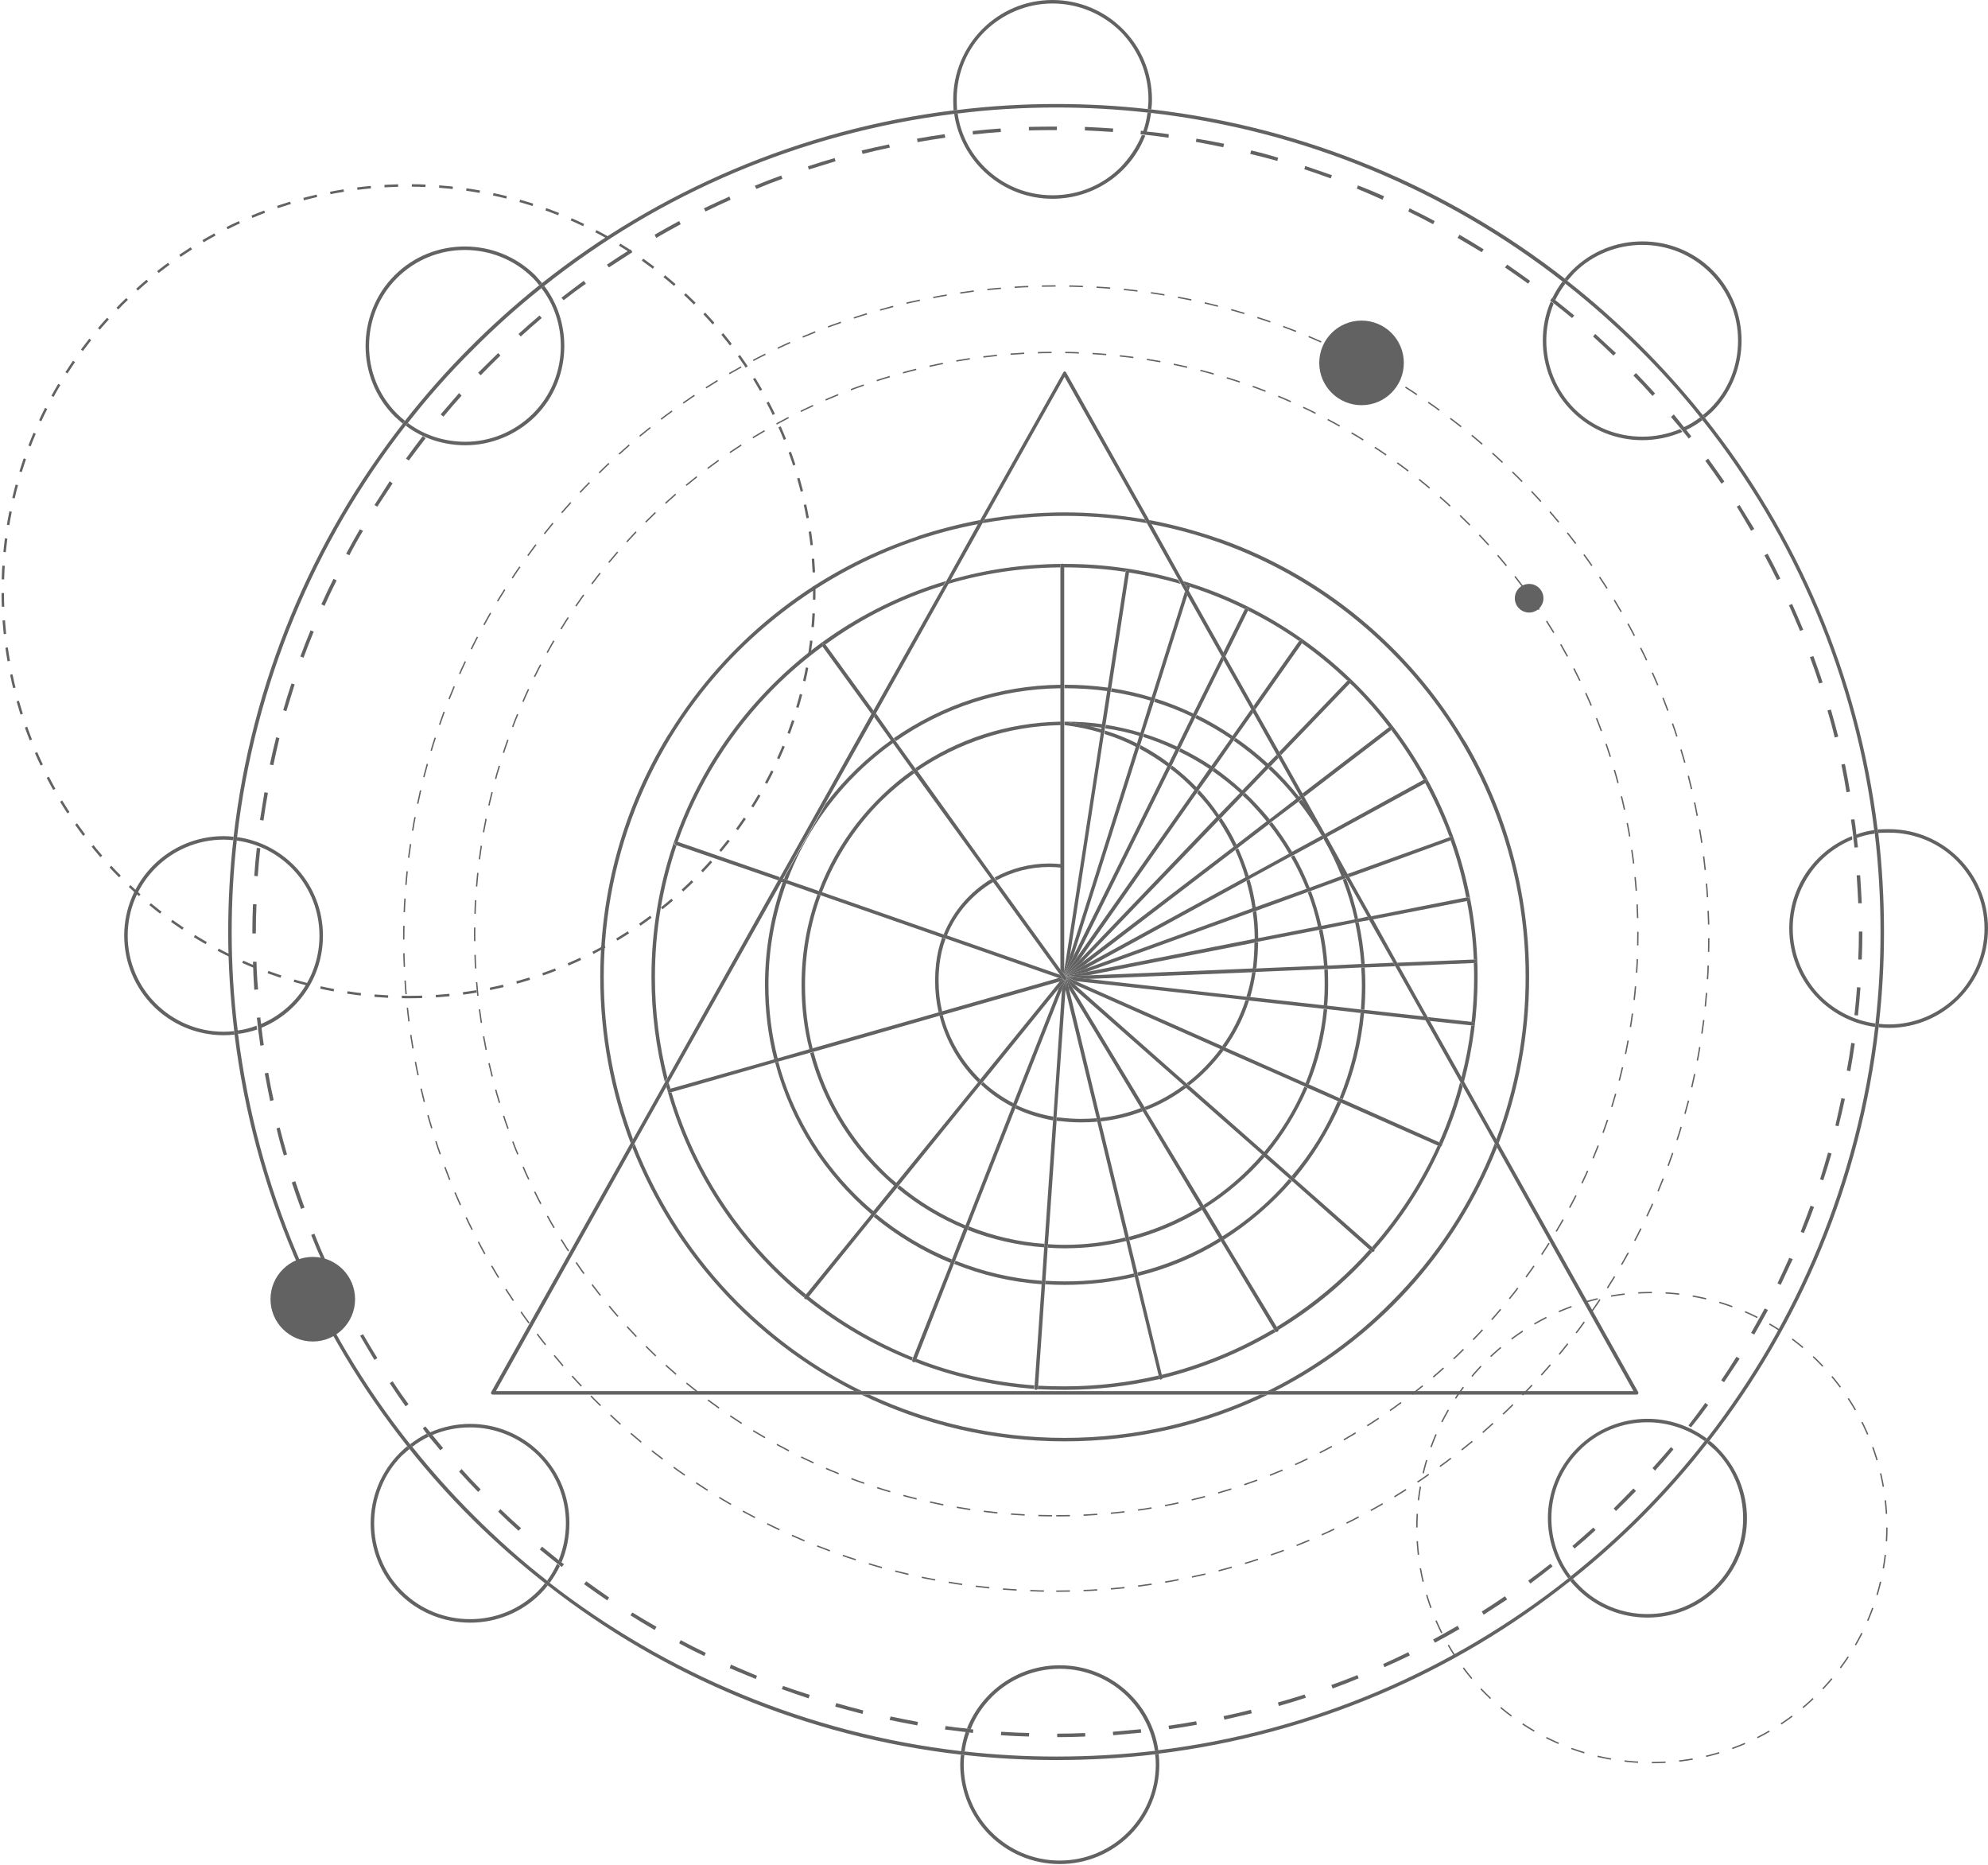 <svg width="727" height="682" viewBox="0 0 727 682" fill="none" xmlns="http://www.w3.org/2000/svg">
<path d="M149.387 364.571C231.338 364.571 297.773 298.136 297.773 216.184C297.773 134.232 231.338 67.797 149.387 67.797C67.435 67.797 1 134.232 1 216.184C1 298.136 67.435 364.571 149.387 364.571Z" stroke="#626262" stroke-width="0.9" stroke-dasharray="5 5"/>
<path d="M604.083 644.482C651.546 644.482 690.022 606.006 690.022 558.543C690.022 511.081 651.546 472.604 604.083 472.604C556.621 472.604 518.145 511.081 518.145 558.543C518.145 606.006 556.621 644.482 604.083 644.482Z" stroke="#626262" stroke-width="0.5" stroke-dasharray="5 5"/>
<path d="M386.27 581.802C518.06 581.802 624.898 474.964 624.898 343.174C624.898 211.383 518.06 104.545 386.27 104.545C254.479 104.545 147.642 211.383 147.642 343.174C147.642 474.964 254.479 581.802 386.27 581.802Z" stroke="#626262" stroke-width="0.5" stroke-dasharray="5 5"/>
<path d="M386.271 554.241C503.739 554.241 598.966 459.014 598.966 341.545C598.966 224.077 503.739 128.85 386.271 128.85C268.802 128.85 173.575 224.077 173.575 341.545C173.575 459.014 268.802 554.241 386.271 554.241Z" stroke="#626262" stroke-width="0.5" stroke-dasharray="5 5"/>
<path fill-rule="evenodd" clip-rule="evenodd" d="M389.293 527.029C362.662 527.029 337.427 520.865 314.983 509.934H317.891C339.637 520.051 363.825 525.75 389.293 525.75C414.877 525.75 439.065 520.051 460.812 509.934H463.719C441.275 520.865 416.04 527.029 389.293 527.029ZM547.448 419.576C532.098 458.185 503.141 489.932 466.277 508.655H463.486C480.232 500.398 495.466 489.467 508.491 476.326C525.004 459.929 538.029 440.16 546.634 418.065L547.448 419.576ZM270.095 476.442C283.236 489.467 298.47 500.515 315.216 508.655H312.425C275.561 489.932 246.604 458.301 231.254 419.576L232.068 418.181C240.674 440.16 253.698 460.046 270.095 476.442V476.442ZM231.487 416.553L230.673 418.065C223.463 399.109 219.509 378.642 219.509 357.245C219.509 324.916 228.463 294.68 244.162 268.98C244.395 268.67 244.628 268.321 244.86 267.934C265.444 234.674 297.075 209.091 334.753 196.415C335.14 196.26 335.528 196.105 335.916 195.95C343.281 193.546 350.801 191.608 358.476 190.135L357.662 191.647C323.821 198.043 293.586 214.673 270.095 238.047C239.627 268.515 220.788 310.728 220.788 357.245C220.788 378.177 224.626 398.063 231.487 416.553ZM445.112 196.764C445.5 196.919 445.888 197.035 446.275 197.113C483.837 210.486 515.352 236.768 535.47 270.608C535.703 270.996 535.935 271.345 536.168 271.655C550.82 296.774 559.193 326.079 559.193 357.245C559.193 378.642 555.24 399.109 548.03 418.065L547.215 416.553C554.077 398.063 557.914 378.177 557.914 357.245C557.914 310.728 539.075 268.515 508.491 238.047C485.116 214.673 454.881 198.043 421.04 191.647L420.226 190.135C428.754 191.763 437.05 193.973 445.112 196.764V196.764ZM418.598 189.903L419.412 191.298C409.644 189.554 399.643 188.623 389.293 188.623C379.059 188.623 369.058 189.554 359.29 191.298L360.104 189.903C369.64 188.275 379.408 187.344 389.293 187.344C399.294 187.344 409.062 188.275 418.598 189.903Z" fill="#626262"/>
<path fill-rule="evenodd" clip-rule="evenodd" d="M423.831 503.887C423.909 504.042 423.986 504.158 424.064 504.236C412.9 506.794 401.271 508.19 389.293 508.19C386.037 508.19 382.742 508.112 379.408 507.957C379.486 507.802 379.524 507.686 379.524 507.608L379.641 506.678C382.819 506.833 386.037 506.91 389.293 506.91C401.154 506.91 412.667 505.515 423.715 502.956L423.831 503.887ZM378.245 506.562L378.129 507.492C378.129 507.647 378.129 507.763 378.129 507.841C362.895 506.678 348.242 503.305 334.52 497.956C334.598 497.878 334.675 497.801 334.753 497.723L335.101 496.793C348.591 502.142 363.127 505.399 378.245 506.562ZM466.161 486.676C466.238 486.831 466.355 486.947 466.51 487.025C453.718 494.584 439.763 500.398 424.994 504.003C425.072 503.848 425.072 503.732 424.994 503.654L424.761 502.724C439.414 499.119 453.136 493.421 465.696 485.978L466.161 486.676ZM333.822 496.328L333.473 497.142C333.473 497.297 333.473 497.413 333.473 497.491C319.402 491.909 306.378 484.234 294.749 474.931C294.904 474.931 295.02 474.853 295.098 474.698L295.679 474C307.075 483.187 319.984 490.746 333.822 496.328ZM501.513 457.487C501.591 457.564 501.707 457.603 501.862 457.603C501.94 457.603 501.978 457.603 501.978 457.603C491.977 468.883 480.348 478.536 467.44 486.327C467.44 486.249 467.401 486.133 467.324 485.978L466.859 485.164C477.092 478.884 486.628 471.442 495.117 462.953C497.055 461.014 498.955 458.999 500.815 456.905L501.513 457.487ZM526.399 419.111C526.477 419.111 526.554 419.111 526.632 419.111C526.865 419.111 527.02 419.034 527.097 418.878C520.934 432.833 512.561 445.625 502.676 456.905C502.599 456.75 502.521 456.634 502.444 456.557L501.746 455.975C511.514 444.928 519.654 432.368 525.818 418.762L526.399 419.111ZM534.889 397.365C532.912 404.691 530.353 411.785 527.33 418.646C527.33 418.297 527.213 418.064 526.865 417.948L526.283 417.716C529.423 410.622 531.981 403.296 533.958 395.737L534.889 397.365ZM245.209 398.062L244.627 398.295C244.279 398.411 244.046 398.76 244.162 399.109C244.279 399.342 244.511 399.574 244.744 399.574C244.821 399.574 244.899 399.574 244.976 399.574L245.558 399.342C252.651 423.763 265.909 445.625 283.352 463.069C286.996 466.713 290.795 470.124 294.749 473.302L294.167 474C294.012 474.155 293.935 474.272 293.935 474.349C269.979 454.812 252.07 428.065 243.697 397.365L244.511 395.853C244.744 396.628 244.976 397.365 245.209 398.062V398.062ZM244.046 393.992L243.116 395.62C239.976 383.41 238.231 370.502 238.231 357.244H239.511C239.511 369.92 241.139 382.247 244.046 393.992ZM540.354 357.244C540.354 370.502 538.61 383.41 535.354 395.62L534.423 393.992C536.051 387.79 537.253 381.433 538.028 374.921L538.61 375.037C538.959 375.037 539.191 374.804 539.308 374.455C539.308 374.107 539.075 373.758 538.726 373.758L538.145 373.641C538.765 368.215 539.075 362.749 539.075 357.244C539.075 355.539 539.036 353.833 538.959 352.128H539.424C539.773 352.011 540.122 351.779 540.122 351.43C540.005 351.081 539.773 350.849 539.424 350.849H538.959C538.649 343.483 537.796 336.312 536.4 329.335L536.865 329.218C537.214 329.218 537.447 328.87 537.331 328.521C537.331 328.172 536.982 327.939 536.749 327.939C536.672 327.939 536.633 327.978 536.633 328.056H536.168C534.772 320.923 532.873 313.984 530.47 307.24L530.818 307.123C531.167 307.007 531.284 306.658 531.167 306.309C531.051 306.077 530.818 305.844 530.586 305.844C530.508 305.844 530.431 305.883 530.353 305.96L530.121 306.077C527.562 299.177 524.577 292.587 521.166 286.307L521.399 286.191C521.748 285.958 521.864 285.61 521.748 285.261C521.631 285.028 521.399 284.912 521.166 284.912C521.011 284.912 520.895 284.951 520.817 285.028L520.585 285.144C517.096 278.787 513.181 272.74 508.84 267.003L508.956 266.887C509.305 266.654 509.305 266.189 509.072 265.956C508.995 265.801 508.839 265.724 508.607 265.724C508.452 265.724 508.336 265.763 508.258 265.84L508.025 265.956C504.072 260.762 499.808 255.878 495.233 251.304C494.691 250.761 494.148 250.257 493.605 249.792L493.722 249.676C494.071 249.443 493.954 248.978 493.722 248.745C493.644 248.668 493.489 248.629 493.257 248.629C493.101 248.629 492.946 248.668 492.791 248.745L492.675 248.862C487.481 243.9 481.938 239.326 476.046 235.139V235.023C476.278 234.791 476.278 234.325 475.929 234.093C475.852 234.015 475.735 233.977 475.58 233.977C475.348 233.977 475.154 234.093 474.999 234.325C469.107 230.216 462.905 226.534 456.392 223.278C456.509 222.929 456.392 222.58 456.16 222.347C456.005 222.347 455.889 222.347 455.811 222.347C455.578 222.347 455.346 222.464 455.23 222.696C448.795 219.518 442.089 216.804 435.111 214.556C435.228 214.207 435.111 213.858 434.762 213.742C434.685 213.742 434.607 213.742 434.53 213.742C434.297 213.742 433.948 213.975 433.948 214.207C433.793 214.13 433.677 214.091 433.6 214.091L432.669 212.463C494.885 231.069 540.354 288.866 540.354 357.244V357.244ZM344.986 214.091C329.403 218.859 314.867 226.185 301.959 235.605L301.842 235.488C301.687 235.333 301.532 235.256 301.377 235.256C301.222 235.256 301.067 235.294 300.912 235.372C300.679 235.488 300.563 235.953 300.796 236.186L300.912 236.302C294.632 240.876 288.779 245.877 283.352 251.304C267.537 267.119 255.326 286.424 247.767 307.937L247.535 307.821C247.457 307.821 247.38 307.821 247.302 307.821C247.07 307.821 246.837 307.937 246.721 308.286C246.604 308.519 246.721 308.984 247.07 309.1H247.418C242.302 324.218 239.511 340.382 239.511 357.244H238.231C238.231 288.866 283.585 231.069 345.916 212.463L344.986 214.091ZM387.781 206.765V207.462C373.477 207.579 359.755 209.672 346.731 213.509L347.661 211.998C360.453 208.276 374.059 206.299 388.13 206.183C387.897 206.299 387.781 206.532 387.781 206.765V206.765ZM430.809 211.998L431.739 213.509C425.614 211.726 419.296 210.331 412.784 209.323C412.784 208.974 412.551 208.625 412.202 208.509C411.853 208.509 411.504 208.741 411.504 209.09C404.217 208.005 396.813 207.462 389.293 207.462C389.215 207.462 389.138 207.462 389.06 207.462V206.765C389.06 206.532 388.944 206.299 388.711 206.183C388.866 206.183 389.06 206.183 389.293 206.183C403.713 206.183 417.668 208.16 430.809 211.998V211.998Z" fill="#626262"/>
<path d="M414.993 466.906C406.736 468.767 398.131 469.814 389.293 469.814C386.889 469.814 384.525 469.736 382.199 469.581L382.315 468.302C384.641 468.457 386.967 468.535 389.293 468.535C398.015 468.535 406.504 467.604 414.644 465.627L414.993 466.906ZM381.036 468.302L380.92 469.581C369.756 468.767 358.941 466.209 348.94 462.139L349.405 460.976C359.29 464.93 369.872 467.488 381.036 468.302V468.302ZM446.508 453.882C437.321 459.58 427.087 463.883 416.272 466.558L415.923 465.278C426.622 462.604 436.739 458.417 445.926 452.719L446.508 453.882ZM348.126 460.51L347.661 461.79C337.427 457.603 327.891 451.789 319.518 444.928L320.332 443.881C328.589 450.742 338.009 456.44 348.126 460.51V460.51ZM472.44 431.903C465.23 440.16 456.858 447.37 447.554 453.3L446.857 452.138C453.834 447.835 460.23 442.718 466.045 436.904C467.905 435.043 469.688 433.105 471.394 431.089L472.44 431.903ZM490.466 403.179C486.046 413.297 480.348 422.6 473.371 430.973L472.324 430.042C479.302 421.902 485 412.715 489.186 402.714L490.466 403.179ZM312.774 436.787C314.944 438.958 317.193 441.012 319.518 442.951L318.704 443.997C301.842 429.694 289.283 410.506 283.468 388.527L284.631 388.178C289.632 406.901 299.516 423.53 312.774 436.787ZM498.838 370.502C497.792 381.549 495.117 392.132 491.047 401.9L489.884 401.435C493.838 391.667 496.513 381.317 497.559 370.385L498.838 370.502ZM284.399 387.015L283.119 387.364C280.91 378.642 279.747 369.455 279.747 360.035H280.329H281.026C281.026 369.339 282.189 378.409 284.399 387.015ZM499.304 360.035C499.304 363.137 499.187 366.199 498.955 369.222L497.676 369.106C497.908 366.083 498.024 363.059 498.024 360.035C498.024 357.942 497.947 355.849 497.792 353.756H499.071C499.226 355.849 499.304 357.942 499.304 360.035V360.035ZM499.071 352.477H497.792C497.404 347.36 496.668 342.321 495.582 337.359L496.861 337.126C497.947 342.088 498.683 347.205 499.071 352.477ZM287.539 322.939C283.352 334.568 281.026 347.011 281.026 360.035H280.329H279.747C279.747 346.895 282.073 334.219 286.259 322.474L287.539 322.939ZM496.629 335.963L495.466 336.196C494.303 331.157 492.83 326.311 491.047 321.66L492.21 321.194C494.071 325.924 495.544 330.847 496.629 335.963ZM491.745 320.032L490.582 320.38C488.721 315.651 486.55 311.116 484.07 306.774L484.302 306.658L491.745 320.032ZM477.092 293.866L483.604 305.495L483.372 305.612C480.813 301.27 477.984 297.122 474.883 293.168L475.929 292.354C476.317 292.82 476.704 293.323 477.092 293.866V293.866ZM475.115 291.424L474.069 292.122C471.665 289.098 469.068 286.191 466.277 283.4C465.502 282.625 464.688 281.849 463.835 281.074L464.765 280.144C468.487 283.633 471.937 287.393 475.115 291.424V291.424ZM326.612 271.655C321.65 275.221 317.038 279.136 312.774 283.4C301.959 294.215 293.469 307.24 288.004 321.776L286.725 321.427C286.88 320.962 287.035 320.535 287.19 320.148L301.959 293.866C308.703 284.912 316.844 277.12 325.914 270.608L326.612 271.655ZM463.835 279.33L462.905 280.26C459.183 276.849 455.268 273.709 451.159 270.841L451.857 269.794C456.044 272.663 460.036 275.841 463.835 279.33ZM450.81 269.096L450.113 270.143C446.004 267.352 441.662 264.832 437.088 262.584L437.67 261.421C442.244 263.669 446.624 266.228 450.81 269.096ZM436.507 260.956L436.042 262.119C431.545 259.948 426.893 258.126 422.087 256.653L422.436 255.374C427.32 256.925 432.01 258.785 436.507 260.956V260.956ZM421.273 255.025L420.807 256.188C416.078 254.793 411.233 253.707 406.271 252.932L406.504 251.653C411.543 252.428 416.466 253.552 421.273 255.025ZM388.014 251.653C365.569 251.885 344.753 258.979 327.659 270.957L326.845 269.91C344.288 257.816 365.221 250.606 388.014 250.374V251.653ZM405.225 251.42L404.992 252.699C399.953 252.002 394.797 251.653 389.525 251.653C389.448 251.653 389.37 251.653 389.293 251.653V250.374C389.37 250.374 389.448 250.374 389.525 250.374C394.797 250.374 400.03 250.722 405.225 251.42Z" fill="#626262"/>
<path fill-rule="evenodd" clip-rule="evenodd" d="M411.854 453.766C404.644 455.51 397.085 456.44 389.293 456.44C387.2 456.44 385.146 456.363 383.13 456.208L383.246 454.929C385.262 455.084 387.278 455.161 389.293 455.161C396.969 455.161 404.411 454.231 411.505 452.487L411.854 453.766ZM381.967 454.812L381.851 456.092C372.082 455.394 362.663 453.184 353.825 449.696L354.29 448.416C363.012 451.905 372.315 454.115 381.967 454.812V454.812ZM439.647 442.369C431.507 447.253 422.552 451.091 413.133 453.533L412.784 452.254C422.204 449.812 430.925 446.091 438.949 441.206L439.647 442.369ZM353.127 448.067L352.662 449.23C343.707 445.509 335.451 440.509 328.125 434.461L328.939 433.415C336.149 439.462 344.289 444.346 353.127 448.067V448.067ZM462.44 423.065C456.16 430.275 448.834 436.555 440.694 441.671L440.112 440.625C446.043 436.787 451.625 432.368 456.626 427.368C458.331 425.662 459.959 423.918 461.51 422.135L462.44 423.065ZM478.139 397.83C474.302 406.668 469.301 414.808 463.254 422.135L462.208 421.321C468.255 414.111 473.255 406.087 476.976 397.365L478.139 397.83ZM322.194 427.368C323.977 429.228 325.876 430.973 327.892 432.601L327.078 433.647C312.309 421.088 301.378 404.226 296.261 385.038L297.54 384.689C301.843 401.086 310.565 415.739 322.194 427.368V427.368ZM485.349 369.106C484.419 378.758 482.093 388.062 478.604 396.551L477.442 396.086C480.814 387.596 483.14 378.526 484.07 368.99L485.349 369.106ZM297.191 383.41L296.028 383.759C294.051 376.2 293.121 368.292 293.121 360.152C293.121 348.523 295.098 337.359 298.936 327.009L300.099 327.474C296.377 337.708 294.4 348.639 294.4 360.152C294.4 368.176 295.331 375.967 297.191 383.41ZM485.698 360.152C485.698 362.71 485.582 365.269 485.349 367.827L484.07 367.711C484.303 365.23 484.419 362.71 484.419 360.152C484.419 358.214 484.38 356.314 484.303 354.454H485.582C485.659 356.314 485.698 358.214 485.698 360.152ZM485.466 353.058L484.186 353.174C483.876 348.755 483.256 344.414 482.326 340.15L483.605 339.801C484.535 344.143 485.156 348.562 485.466 353.058ZM483.256 338.638L481.977 338.871C481.047 334.529 479.806 330.343 478.256 326.311L479.419 325.846C480.969 329.955 482.248 334.219 483.256 338.638V338.638ZM478.953 324.683L477.79 325.032C476.162 321.001 474.263 317.086 472.092 313.287L473.255 312.705C475.426 316.504 477.325 320.497 478.953 324.683ZM472.557 311.542L471.394 312.124C469.224 308.403 466.782 304.836 464.068 301.425L465.115 300.611C467.828 304.1 470.309 307.744 472.557 311.542ZM464.301 299.564L463.254 300.379C461.161 297.82 458.951 295.339 456.626 292.936C455.928 292.238 455.191 291.54 454.416 290.843L455.346 289.912C458.525 292.936 461.51 296.153 464.301 299.564V299.564ZM334.404 282.702C330.063 285.803 325.993 289.215 322.194 292.936C312.774 302.355 305.448 313.636 300.564 326.311L299.401 325.846C306.146 307.937 318.24 292.587 333.59 281.656L334.404 282.702ZM454.416 289.098L453.602 290.029C450.346 287.083 446.935 284.369 443.368 281.888L444.182 280.842C447.749 283.4 451.16 286.152 454.416 289.098ZM443.136 280.144L442.322 281.191C438.756 278.787 435.034 276.655 431.158 274.795L431.739 273.632C435.693 275.57 439.492 277.741 443.136 280.144ZM430.577 273.05L429.995 274.213C426.119 272.352 422.126 270.763 418.017 269.445L418.366 268.282C422.552 269.6 426.623 271.19 430.577 273.05ZM417.203 267.933L416.738 269.096C412.707 267.856 408.52 266.926 404.179 266.305L404.411 265.026C408.753 265.724 413.017 266.693 417.203 267.933ZM387.898 265.142C368.477 265.491 350.452 271.655 335.451 281.888L334.753 280.842C349.871 270.376 368.245 264.212 387.898 263.863V265.142ZM403.132 264.794L402.899 266.073C401.504 265.84 400.07 265.685 398.597 265.608C395.496 264.832 392.356 264.251 389.177 263.863C389.255 263.863 389.332 263.863 389.41 263.863C394.061 263.863 398.635 264.173 403.132 264.794Z" fill="#626262"/>
<path d="M387.78 408.645C390.339 408.955 392.858 409.11 395.339 409.11C397.277 409.11 399.177 409.033 401.037 408.878L401.27 410.157C399.332 410.312 397.355 410.389 395.339 410.389C392.781 410.389 390.222 410.234 387.664 409.924C387.199 409.924 386.773 409.885 386.385 409.808V408.529C386.85 408.606 387.315 408.645 387.78 408.645V408.645ZM417.9 406.319C413.015 408.18 407.899 409.459 402.549 410.04L402.317 408.761C407.433 408.18 412.434 407.017 417.202 405.156L417.9 406.319ZM385.222 408.296L385.106 409.692C380.222 408.761 375.57 407.366 371.267 405.273L371.732 404.11C375.919 406.087 380.454 407.482 385.222 408.296ZM433.831 397.714C429.296 401.086 424.412 403.877 419.179 405.854L418.481 404.807C423.598 402.83 428.366 400.156 432.785 396.9L433.831 397.714ZM370.686 403.412L370.22 404.691C366.034 402.482 362.08 399.807 358.708 396.551L359.522 395.62C362.778 398.644 366.616 401.319 370.686 403.412V403.412ZM447.437 384.108C443.832 388.876 439.646 393.295 434.878 396.9L433.948 396.086C438.599 392.481 442.67 388.294 446.275 383.526L447.437 384.108ZM358.475 394.69L357.661 395.737C350.916 389.108 345.916 380.735 343.59 371.432L344.753 371.083C347.079 380.154 351.963 388.294 358.475 394.69ZM456.741 365.85C454.764 372.13 451.856 377.828 448.135 383.061L446.972 382.48C450.577 377.479 453.485 371.781 455.461 365.734L456.741 365.85ZM457.206 364.571L455.81 364.455C456.741 361.586 457.438 358.601 457.904 355.5L459.183 355.384C458.718 358.563 458.059 361.625 457.206 364.571V364.571ZM459.532 353.407C459.454 353.64 459.415 353.872 459.415 354.105L458.136 354.221C458.136 353.911 458.175 353.601 458.252 353.291C458.563 350.345 458.718 347.476 458.718 344.685L460.113 344.453C460.036 347.399 459.842 350.383 459.532 353.407V353.407ZM345.799 343.29C344.714 346.158 343.978 349.221 343.59 352.477C343.357 354.492 343.241 356.508 343.241 358.524C343.241 362.4 343.668 366.16 344.52 369.804L343.241 370.153C342.388 366.432 341.962 362.555 341.962 358.524C341.962 356.508 342.078 354.454 342.311 352.36C342.698 349.027 343.435 345.848 344.52 342.825L345.799 343.29ZM460.113 343.173L458.834 343.406C458.834 340.072 458.601 336.777 458.136 333.521L459.415 333.056C459.881 336.39 460.113 339.762 460.113 343.173ZM459.183 331.777L458.02 332.242C457.477 328.831 456.741 325.458 455.81 322.125L456.973 321.543C457.981 324.877 458.718 328.288 459.183 331.777ZM363.243 322.474C355.684 327.009 349.637 333.754 346.265 342.127L345.102 341.662C348.59 333.056 354.754 326.079 362.429 321.427L363.243 322.474ZM388.013 315.961V317.241C386.54 317.086 385.106 317.008 383.71 317.008C376.733 317.008 370.22 318.752 364.406 321.892L363.708 320.846C369.639 317.59 376.5 315.729 383.71 315.729C385.106 315.729 386.54 315.806 388.013 315.961V315.961ZM456.624 320.264L455.461 320.846C454.454 317.434 453.213 314.101 451.74 310.845L452.787 310.147C454.26 313.403 455.539 316.775 456.624 320.264V320.264ZM452.205 308.868L451.159 309.682C449.531 306.348 447.709 303.131 445.693 300.03L446.623 299.099C448.717 302.2 450.577 305.457 452.205 308.868V308.868ZM445.809 298.053L444.995 298.983C442.825 295.804 440.421 292.82 437.785 290.029L438.483 288.866C441.197 291.734 443.639 294.797 445.809 298.053V298.053ZM437.669 287.935L436.855 288.982C434.142 286.114 431.196 283.478 428.017 281.074L428.598 279.911C431.854 282.392 434.878 285.067 437.669 287.935ZM427.552 279.097L426.97 280.26C423.714 277.857 420.303 275.686 416.737 273.748L417.086 272.469C420.807 274.407 424.296 276.616 427.552 279.097ZM415.923 271.887L415.574 273.167C411.853 271.228 407.976 269.639 403.945 268.399L404.061 267.119C408.17 268.36 412.124 269.949 415.923 271.887ZM398.595 265.491C400.068 265.879 401.503 266.267 402.898 266.654L402.666 267.933C398.324 266.615 393.866 265.685 389.292 265.142V263.863C392.471 264.251 395.572 264.794 398.595 265.491Z" fill="#626262"/>
<path d="M388.828 206.183C388.944 206.183 389.177 206.416 389.177 206.648V207.462V250.257V251.537V263.747V265.026V354.919L388.944 355.965L387.781 354.454V317.124V315.845V265.026V263.747V251.537V250.257V207.462V206.648C387.781 206.416 388.014 206.183 388.13 206.183C388.285 206.106 388.401 206.067 388.479 206.067C388.557 206.067 388.673 206.106 388.828 206.183V206.183Z" fill="#626262"/>
<path d="M412.318 208.509C412.667 208.509 412.899 208.858 412.899 209.207L406.387 251.653L406.154 252.815L404.294 264.91L404.061 266.189L403.945 267.003L403.712 268.282L391.269 349.453L389.176 356.314L388.943 355.965L389.176 354.919L402.549 267.933L402.782 266.654V265.956L403.015 264.677L404.875 252.699L405.108 251.42L411.62 209.09C411.62 208.741 411.969 208.509 412.201 208.509C412.279 208.509 412.318 208.509 412.318 208.509V208.509Z" fill="#626262"/>
<path d="M434.181 217.696L422.32 255.374L421.971 256.537L418.249 268.166L417.9 269.445L416.97 272.468L416.505 273.631L392.433 349.802L389.293 356.43L389.177 356.314L391.27 349.453L415.342 273.05L415.807 271.887L416.621 268.98L417.086 267.817L420.691 256.188L421.157 254.909L433.367 216.184L434.181 217.696ZM434.763 213.742C435.111 213.858 435.228 214.207 435.112 214.556L434.646 216.068L433.832 214.439L433.949 214.091C434.065 213.858 434.297 213.742 434.53 213.742C434.608 213.742 434.685 213.742 434.763 213.742V213.742Z" fill="#626262"/>
<path d="M447.439 241.419L437.555 261.421L436.973 262.584L431.624 273.515L431.042 274.678L428.484 279.911L427.902 281.074L393.597 350.384L389.294 356.547V356.431L392.434 349.802L426.856 280.26L427.437 279.097L429.879 274.097L430.461 272.934L435.81 262.003L436.392 260.84L446.741 240.024L447.439 241.419ZM456.161 222.348C456.394 222.58 456.51 222.929 456.394 223.278L448.137 240.024L447.323 238.628L455.231 222.697C455.347 222.464 455.58 222.348 455.812 222.348C455.89 222.348 456.006 222.348 456.161 222.348V222.348Z" fill="#626262"/>
<path d="M458.254 260.608L451.742 269.795L451.044 270.841L444.067 280.842L443.369 281.889L438.369 288.866L437.671 289.913L394.643 351.198L389.41 356.664L389.294 356.547L393.597 350.384L436.74 288.982L437.438 287.936L442.206 281.075L443.02 280.028L449.998 270.143L450.695 269.097L457.556 259.328L458.254 260.608ZM476.047 234.093C476.279 234.326 476.396 234.791 476.163 235.024V235.14L459.068 259.445L458.371 258.165L475.116 234.326C475.271 234.093 475.465 233.977 475.698 233.977C475.775 233.977 475.892 234.016 476.047 234.093Z" fill="#626262"/>
<path d="M467.556 277.121L464.649 280.144L463.719 281.075L455.23 289.913L454.416 290.843L446.508 299.1L445.578 300.03L395.573 352.012L389.525 356.78L389.409 356.663L394.642 351.198L444.763 298.867L445.694 297.937L453.485 289.913L454.299 288.982L462.789 280.144L463.603 279.214L466.859 275.958L467.556 277.121ZM493.838 248.746C494.071 248.978 494.071 249.444 493.838 249.676L493.722 249.792L468.487 276.074L467.789 274.911L492.791 248.862L492.908 248.746C493.063 248.591 493.218 248.513 493.373 248.513C493.606 248.513 493.761 248.591 493.838 248.746Z" fill="#626262"/>
<path d="M475.929 292.122L475.697 292.354L474.766 293.168L464.998 300.495L464.068 301.309L452.671 310.03L451.625 310.844L396.387 353.058L389.525 356.779L395.573 352.011L451.043 309.682L452.09 308.867L463.254 300.262L464.3 299.564L473.952 292.122L474.999 291.308L475.348 291.075L475.929 292.122ZM509.188 265.84C509.305 266.189 509.305 266.538 509.072 266.77L508.839 266.887L476.976 291.308L476.278 290.145L508.025 265.84L508.258 265.724C508.336 265.646 508.452 265.607 508.607 265.607C508.839 265.607 509.033 265.685 509.188 265.84V265.84Z" fill="#626262"/>
<path d="M484.07 306.658L483.837 306.775L473.138 312.589L471.975 313.171L456.858 321.427L455.695 322.125L396.968 354.221L389.525 356.896V356.78L396.387 353.058L455.346 320.846L456.509 320.264L471.394 312.124L472.557 311.426L483.256 305.612L483.488 305.496L484.07 306.658ZM521.748 285.261C521.864 285.61 521.748 285.959 521.515 286.191L521.283 286.308L485.116 306.077L484.535 304.914L520.585 285.145L520.817 285.028C520.972 284.951 521.089 284.912 521.166 284.912C521.399 284.912 521.631 285.145 521.748 285.261V285.261Z" fill="#626262"/>
<path d="M492.21 321.078L491.977 321.194L490.814 321.543L479.418 325.729L478.139 326.195L459.3 333.056L458.137 333.405L397.433 355.384L389.642 357.012L389.525 356.895L396.968 354.221L457.904 332.125L459.183 331.66L477.674 325.032L478.953 324.567L490.349 320.38L491.512 319.915L492.21 321.078ZM531.284 306.309C531.4 306.658 531.284 307.007 530.935 307.123L530.586 307.239L493.489 320.729L492.791 319.566L530.237 306.076L530.469 305.96C530.547 305.883 530.625 305.844 530.702 305.844C530.935 305.844 531.167 306.076 531.284 306.309V306.309Z" fill="#626262"/>
<path d="M500.7 336.429L496.746 337.126L495.467 337.359L483.489 339.801L482.21 340.034L459.998 344.336L458.719 344.685L397.667 356.663L389.643 357.012L397.434 355.384L458.719 343.29L459.998 343.057L481.977 338.754L483.256 338.522L495.234 336.196L496.514 335.963L500.119 335.149L500.7 336.429ZM537.332 328.637C537.448 328.986 537.215 329.335 536.866 329.335L536.401 329.451L501.979 336.196L501.398 335.033L536.169 328.172L536.634 328.056C536.634 328.056 536.673 328.056 536.75 328.056C536.983 328.056 537.332 328.288 537.332 328.637V328.637Z" fill="#626262"/>
<path d="M510.236 353.291L498.956 353.756H497.677L485.466 354.337H484.187L459.184 355.384L457.905 355.5L397.783 357.942L389.643 357.012L397.667 356.663L458.138 354.105H459.417L484.07 353.058H485.466L497.56 352.477H498.839L509.538 352.012L510.236 353.291ZM540.123 351.43C540.123 351.779 539.89 352.012 539.541 352.128H538.96L511.631 353.291L510.934 352.012L538.96 350.849H539.425C539.425 350.849 539.464 350.849 539.541 350.849C539.774 350.849 540.123 351.081 540.123 351.43Z" fill="#626262"/>
<path d="M538.262 373.641L538.727 373.758C539.076 373.758 539.425 374.106 539.308 374.455C539.308 374.804 539.076 375.037 538.727 375.037C538.649 375.037 538.611 375.037 538.611 375.037L538.029 374.92L522.911 373.292L522.097 371.897L538.262 373.641ZM397.899 357.942L455.928 364.454L457.207 364.571L484.187 367.594L485.466 367.71L497.56 369.106L498.839 369.222L520.702 371.664L521.4 373.06L498.723 370.501L497.444 370.385L485.35 368.99L484.07 368.873L456.858 365.85L455.463 365.617L393.48 358.756L389.875 357.128L389.759 357.012L397.899 357.942Z" fill="#626262"/>
<path d="M393.364 358.756L446.974 382.48L448.137 383.061L477.326 395.969L478.488 396.435L489.652 401.435L490.815 401.9L526.4 417.716L526.982 417.948C527.214 418.065 527.447 418.297 527.331 418.646C527.331 418.724 527.331 418.762 527.331 418.762C527.331 418.84 527.292 418.917 527.214 418.995C527.059 419.15 526.904 419.228 526.749 419.228C526.672 419.228 526.594 419.189 526.516 419.111L525.819 418.879L490.35 403.179L489.187 402.598L478.023 397.714L476.86 397.132L447.323 384.108L446.16 383.526L392.899 359.919L389.875 357.245L389.759 357.128L393.364 358.756Z" fill="#626262"/>
<path d="M392.898 359.919L433.832 396.086L434.762 396.9L462.207 421.088L463.137 421.902L472.324 430.043L473.254 430.857L501.862 456.092L502.443 456.557C502.598 456.712 502.676 456.867 502.676 457.022C502.676 457.177 502.637 457.332 502.56 457.487C502.404 457.642 502.249 457.72 502.094 457.72C502.094 457.72 502.056 457.72 501.978 457.72C501.823 457.72 501.707 457.681 501.629 457.603L500.931 457.022L472.44 431.787L471.51 430.973L462.323 422.949L461.393 422.018L433.716 397.714L432.785 396.783L392.084 360.966L389.874 357.361C389.874 357.361 389.874 357.322 389.874 357.245L392.898 359.919Z" fill="#626262"/>
<path d="M392.084 360.965L418.481 404.691L419.063 405.853L439.995 440.508L440.693 441.555L446.973 452.021L447.554 453.184L466.975 485.28L467.44 486.094C467.517 486.171 467.556 486.288 467.556 486.443C467.479 486.675 467.362 486.83 467.207 486.908C467.13 486.986 467.013 487.024 466.858 487.024C466.781 487.024 466.703 487.024 466.626 487.024C466.471 486.947 466.354 486.869 466.277 486.792L465.812 485.978L446.507 453.881L445.81 452.719L439.53 442.252L438.832 441.206L417.9 406.319L417.202 405.156L390.921 361.547L389.99 357.593C389.99 357.515 389.952 357.438 389.874 357.36L392.084 360.965Z" fill="#626262"/>
<path d="M390.922 361.547L402.318 408.761L402.551 410.04L412.784 452.254L413.017 453.417L415.924 465.278L416.157 466.557L424.879 502.724L425.111 503.654C425.189 503.732 425.189 503.848 425.111 504.003C425.111 504.119 424.879 504.352 424.646 504.352C424.569 504.429 424.53 504.468 424.53 504.468C424.297 504.468 424.142 504.391 424.065 504.236C423.987 504.158 423.91 504.042 423.832 503.887L423.716 502.956L414.994 466.906L414.645 465.627L411.854 453.766L411.505 452.486L401.272 410.157L401.039 408.877L389.643 361.896L389.991 357.71C389.991 357.71 389.991 357.671 389.991 357.593L390.922 361.547Z" fill="#626262"/>
<path d="M389.642 361.896L386.385 408.528V409.808L383.246 454.928L383.129 456.208L382.315 468.302L382.199 469.581L379.641 506.678L379.524 507.608C379.524 507.685 379.486 507.802 379.408 507.957C379.292 508.073 379.175 508.189 378.943 508.189C378.865 508.189 378.827 508.189 378.827 508.189C378.594 508.189 378.361 508.073 378.245 507.841C378.245 507.763 378.245 507.647 378.245 507.492L378.361 506.561L380.92 469.581L381.036 468.302L381.85 456.091L381.966 454.812L385.106 409.575L385.223 408.296L388.362 361.78L389.874 357.942C389.952 357.865 389.99 357.787 389.99 357.709L389.642 361.896Z" fill="#626262"/>
<path fill-rule="evenodd" clip-rule="evenodd" d="M388.362 361.78L371.732 403.993L371.267 405.273L354.289 448.416L353.823 449.579L349.288 460.976L348.823 462.139L335.217 496.793L334.868 497.724C334.791 497.801 334.713 497.879 334.636 497.956C334.48 498.034 334.364 498.072 334.287 498.072C334.209 498.072 334.132 498.072 334.054 498.072C333.821 497.956 333.589 497.84 333.589 497.607C333.589 497.452 333.589 497.336 333.589 497.258L333.938 496.328L347.66 461.674L348.125 460.511L352.544 449.114L353.126 447.951L370.104 404.691L370.569 403.412L387.199 361.315L389.874 358.059C389.874 358.059 389.874 358.02 389.874 357.942L388.362 361.78ZM389.874 357.361C389.951 357.361 389.99 357.4 389.99 357.477C389.99 357.477 389.99 357.516 389.99 357.593C389.99 357.516 389.951 357.438 389.874 357.361V357.361ZM389.874 357.245C389.874 357.322 389.874 357.361 389.874 357.361C389.874 357.361 389.874 357.322 389.874 357.245Z" fill="#626262"/>
<path d="M387.2 361.314L359.407 395.62L358.593 396.55L328.823 433.298L328.009 434.345L320.333 443.764L319.519 444.811L295.796 474.116L295.215 474.814C295.137 474.891 295.021 474.969 294.866 475.046C294.788 475.046 294.75 475.046 294.75 475.046C294.594 475.046 294.439 475.008 294.284 474.93C294.129 474.775 294.052 474.581 294.052 474.349C294.052 474.194 294.091 474.077 294.168 474L294.75 473.302L318.589 443.997L319.287 442.95L326.962 433.531L327.776 432.484L357.663 395.736L358.477 394.69L387.549 358.872L389.526 358.291C389.604 358.291 389.681 358.252 389.759 358.174C389.759 358.174 389.798 358.136 389.875 358.058L387.2 361.314Z" fill="#626262"/>
<path fill-rule="evenodd" clip-rule="evenodd" d="M389.177 358.291C389.177 358.291 389.216 358.291 389.294 358.291C389.371 358.291 389.449 358.291 389.526 358.291L387.549 358.872L344.754 371.083L343.475 371.432L297.54 384.572L296.261 384.921L284.516 388.177L283.353 388.526L245.559 399.341L244.977 399.458C244.9 399.535 244.861 399.574 244.861 399.574C244.512 399.574 244.279 399.341 244.163 399.109C244.163 398.76 244.279 398.411 244.628 398.295L245.21 398.062L283.004 387.363L284.167 387.014L295.912 383.642L297.192 383.293L343.243 370.152L344.406 369.803L387.2 357.593L389.177 358.291ZM389.991 357.36C389.991 357.438 389.991 357.477 389.991 357.477C389.991 357.554 389.991 357.593 389.991 357.593C389.991 357.593 389.991 357.554 389.991 357.477C389.991 357.477 389.991 357.438 389.991 357.36C389.991 357.36 389.953 357.36 389.875 357.36C389.875 357.36 389.914 357.36 389.991 357.36ZM389.991 357.593C390.069 357.67 390.108 357.748 390.108 357.826C390.03 357.826 389.991 357.864 389.991 357.942C389.991 358.019 389.953 358.058 389.875 358.058C389.953 358.058 389.991 358.058 389.991 358.058C389.991 357.981 389.991 357.942 389.991 357.942C389.991 357.864 389.991 357.826 389.991 357.826C390.069 357.748 390.069 357.67 389.991 357.593ZM389.875 358.058C389.875 358.136 389.875 358.174 389.875 358.174C389.875 358.174 389.875 358.136 389.875 358.058ZM389.875 358.174C389.875 358.174 389.836 358.174 389.759 358.174C389.759 358.174 389.798 358.174 389.875 358.174Z" fill="#626262"/>
<path fill-rule="evenodd" clip-rule="evenodd" d="M389.99 357.594C389.99 357.671 389.99 357.749 389.99 357.826C389.99 357.749 389.99 357.671 389.99 357.594ZM286.608 321.311L287.771 321.776L299.284 325.73L300.563 326.195L344.986 341.662L346.265 342.011L387.664 356.431L388.827 358.059C388.905 358.136 389.021 358.214 389.176 358.291L387.199 357.594L345.8 343.174L344.521 342.825L300.098 327.358L298.818 327.009L287.306 322.939L286.143 322.59L285.794 322.474L286.375 321.311H286.608ZM247.651 307.705L247.883 307.821L285.212 320.73L284.631 321.893L247.534 309.101L247.185 308.984C246.837 308.868 246.72 308.519 246.837 308.17C246.953 307.821 247.185 307.705 247.418 307.705C247.496 307.705 247.573 307.705 247.651 307.705V307.705ZM389.874 357.943C389.874 358.02 389.874 358.059 389.874 358.059C389.874 358.059 389.874 358.02 389.874 357.943ZM389.99 357.943C389.913 357.943 389.874 357.943 389.874 357.943C389.874 357.943 389.913 357.943 389.99 357.943ZM389.99 357.361C389.99 357.361 389.99 357.4 389.99 357.477C389.99 357.4 389.99 357.361 389.99 357.361ZM389.874 357.245C389.951 357.245 389.99 357.284 389.99 357.361C389.99 357.284 389.951 357.245 389.874 357.245Z" fill="#626262"/>
<path d="M326.729 269.91L327.544 270.957L334.637 280.841L335.451 281.772L363.477 320.845L364.291 321.892L387.782 354.453L388.945 355.965L389.177 356.314L389.294 356.43V356.546L389.41 356.663L389.526 356.779V356.895L389.643 357.012L389.759 357.128L389.875 357.244C389.875 357.322 389.875 357.36 389.875 357.36C389.875 357.36 389.914 357.36 389.992 357.36C389.992 357.438 389.992 357.477 389.992 357.477C389.992 357.554 389.992 357.593 389.992 357.593C389.992 357.671 389.992 357.748 389.992 357.826C389.992 357.903 389.992 357.942 389.992 357.942C389.914 357.942 389.875 357.942 389.875 357.942C389.875 358.019 389.875 358.058 389.875 358.058C389.875 358.058 389.836 358.058 389.759 358.058C389.759 358.058 389.759 358.097 389.759 358.174C389.681 358.252 389.604 358.291 389.526 358.291C389.449 358.291 389.371 358.291 389.294 358.291C389.216 358.291 389.177 358.291 389.177 358.291C389.022 358.213 388.906 358.136 388.829 358.058L387.666 356.43L363.128 322.473L362.431 321.427L334.288 282.586L333.591 281.539L326.497 271.654L325.683 270.608L319.636 262.118L320.333 260.839L326.729 269.91ZM301.843 235.488V235.604L319.403 259.793L318.705 261.072L300.797 236.418V236.302C300.564 235.953 300.68 235.604 300.913 235.372C301.068 235.294 301.184 235.255 301.262 235.255C301.494 235.255 301.688 235.333 301.843 235.488V235.488Z" fill="#626262"/>
<path fill-rule="evenodd" clip-rule="evenodd" d="M389.876 136.176L420.227 190.135L421.042 191.53L432.671 212.463L433.601 214.091L433.833 214.556L434.764 216.068L447.439 238.628L448.137 240.023L458.371 258.165L459.069 259.444L467.79 274.911L468.488 276.19L476.396 290.261L476.977 291.424L484.536 304.914L485.234 305.96L492.793 319.566L493.374 320.613L501.398 334.917L502.096 336.079L510.934 352.011L511.632 353.174L522.098 371.897L522.912 373.292L534.541 393.992L535.471 395.62L547.217 416.552L548.031 417.948L599.082 509.003C599.199 509.12 599.199 509.352 599.082 509.585C598.966 509.817 598.733 509.934 598.501 509.934H180.204C179.971 509.934 179.739 509.817 179.622 509.585C179.506 509.352 179.506 509.12 179.622 509.003L230.674 417.948L231.488 416.552L243.233 395.62L244.164 393.992L284.516 322.008L285.214 320.845L318.706 260.956L319.404 259.793L345.104 214.091L346.034 212.463L357.663 191.53L358.477 190.135L388.829 136.176C388.945 135.943 389.062 135.827 389.294 135.827C389.527 135.827 389.759 135.943 389.876 136.176V136.176ZM359.291 191.298L347.778 211.881L346.848 213.509L320.334 260.839L319.636 262.119L301.844 293.75L287.075 320.031L286.377 321.311L285.796 322.473L244.629 395.736L243.698 397.365L232.069 418.064L231.255 419.576L181.367 508.655H597.338L547.449 419.576L546.635 418.064L535.006 397.365L534.076 395.736L521.284 373.06L520.586 371.664L510.236 353.29L509.539 352.011L500.701 336.428L500.119 335.149L492.211 321.078L491.514 319.915L484.071 306.658L483.49 305.495L476.861 293.75L475.931 292.122L475.349 291.075L467.558 277.12L466.86 275.957L458.254 260.607L457.557 259.328L447.439 241.419L446.742 240.023L434.182 217.696L433.368 216.184L431.857 213.509L430.926 211.881L419.413 191.298L418.599 189.786L389.294 137.804L360.105 189.786L359.291 191.298ZM388.829 136.874L389.294 136.525L388.829 136.874Z" fill="#626262"/>
<path fill-rule="evenodd" clip-rule="evenodd" d="M350.22 41.516C349.755 41.516 349.328 41.554 348.941 41.632C351.499 59.192 366.617 72.682 384.874 72.682C400.341 72.682 413.598 63.146 418.831 49.54C418.366 49.462 417.94 49.423 417.552 49.423C415.691 53.843 413.017 57.796 409.761 61.169C403.365 67.565 394.643 71.402 384.874 71.402C375.222 71.402 366.501 67.565 360.105 61.169C354.871 55.936 351.266 49.075 350.22 41.516V41.516ZM420.924 41.283C420.614 43.687 420.072 46.012 419.296 48.261C418.831 48.183 418.405 48.144 418.017 48.144C418.792 45.896 419.335 43.57 419.645 41.167C420.11 41.244 420.537 41.283 420.924 41.283ZM409.761 11.513C403.365 5.233 394.643 1.279 384.874 1.279C375.222 1.279 366.501 5.233 360.105 11.513C353.709 17.909 349.871 26.631 349.871 36.399C349.871 37.639 349.91 38.919 349.987 40.236C349.6 40.236 349.173 40.275 348.708 40.353C348.631 39.035 348.592 37.717 348.592 36.399C348.592 16.281 364.872 0 384.874 0C404.993 0 421.273 16.281 421.273 36.399H419.994C419.994 26.631 416.04 17.909 409.761 11.513V11.513ZM419.762 39.888C420.227 39.965 420.653 40.004 421.041 40.004C421.196 38.841 421.273 37.639 421.273 36.399H419.994C419.994 37.562 419.917 38.725 419.762 39.888Z" fill="#626262"/>
<path d="M622.572 153.619C620.634 155.092 618.58 156.333 616.409 157.341C616.176 156.953 615.905 156.604 615.595 156.294C617.766 155.286 619.82 154.046 621.758 152.573C621.991 152.883 622.262 153.232 622.572 153.619ZM568.148 111.057C566.404 115.36 565.474 120.011 565.474 124.547C565.474 133.617 568.962 142.572 575.707 149.433C582.568 156.294 591.523 159.667 600.593 159.667C605.245 159.667 610.013 158.736 614.432 156.876C614.664 157.186 614.936 157.535 615.246 157.922C610.594 159.899 605.594 160.946 600.593 160.946C591.29 160.946 581.987 157.457 574.893 150.363C567.799 143.27 564.194 133.85 564.194 124.547C564.194 119.663 565.125 114.778 567.102 110.243C567.489 110.476 567.838 110.747 568.148 111.057V111.057ZM572.451 103.731C570.978 105.669 569.738 107.685 568.73 109.778C568.42 109.545 568.071 109.274 567.683 108.964C568.691 106.871 569.931 104.855 571.404 102.917C571.714 103.149 572.063 103.421 572.451 103.731ZM626.294 98.847C633.387 105.94 636.876 115.244 636.876 124.547C636.876 133.85 633.387 143.27 626.294 150.363C625.363 151.216 624.433 152.03 623.503 152.805C623.27 152.495 622.999 152.146 622.689 151.759C623.619 151.061 624.51 150.286 625.363 149.433C632.224 142.572 635.597 133.617 635.597 124.547C635.597 115.592 632.224 106.638 625.363 99.777C618.502 92.916 609.548 89.543 600.593 89.543C591.639 89.543 582.568 92.916 575.707 99.777C574.854 100.707 574.002 101.676 573.149 102.684C572.839 102.374 572.529 102.103 572.218 101.87C572.994 100.862 573.885 99.855 574.893 98.847C581.987 91.753 591.29 88.264 600.593 88.264C609.897 88.264 619.2 91.753 626.294 98.847V98.847Z" fill="#626262"/>
<path fill-rule="evenodd" clip-rule="evenodd" d="M677.229 305.728C663.739 311.078 654.319 324.102 654.319 339.453C654.319 357.943 667.925 373.061 685.718 375.503C685.795 375.115 685.834 374.689 685.834 374.223C678.043 373.177 671.181 369.572 665.832 364.339C659.552 357.943 655.599 349.221 655.599 339.453C655.599 329.8 659.552 321.079 665.832 314.683C669.088 311.427 673.042 308.752 677.345 307.007C677.345 306.542 677.306 306.116 677.229 305.728V305.728ZM685.602 304.798C683.198 305.108 680.872 305.69 678.624 306.542C678.547 306.077 678.508 305.651 678.508 305.263C680.679 304.41 682.966 303.829 685.369 303.519C685.446 303.906 685.524 304.333 685.602 304.798ZM727.001 339.453C727.001 359.571 710.72 375.851 690.718 375.851C689.478 375.851 688.237 375.774 686.997 375.619C687.075 375.231 687.113 374.805 687.113 374.34C688.276 374.495 689.478 374.572 690.718 374.572C700.37 374.572 709.092 370.618 715.488 364.339C721.768 357.943 725.722 349.221 725.722 339.453C725.722 329.8 721.768 321.079 715.488 314.683C709.092 308.287 700.37 304.449 690.718 304.449C689.4 304.449 688.121 304.488 686.881 304.565C686.803 304.178 686.726 303.751 686.648 303.286C687.966 303.209 689.323 303.17 690.718 303.17C710.72 303.17 727.001 319.451 727.001 339.453V339.453Z" fill="#626262"/>
<path d="M577.684 579.941L577.219 580.406L576.753 580.871C575.823 579.941 574.97 579.01 574.195 578.08C574.583 577.848 574.931 577.576 575.242 577.266C576.017 578.196 576.831 579.088 577.684 579.941ZM628.154 529.471C635.248 536.564 638.853 545.868 638.853 555.171C638.853 564.474 635.248 573.777 628.154 580.871C621.06 587.965 611.757 591.454 602.454 591.454C593.15 591.454 583.847 587.965 576.753 580.871L577.219 580.406L577.684 579.941C584.429 586.802 593.499 590.174 602.454 590.174C611.408 590.174 620.362 586.802 627.223 579.941C634.085 573.08 637.457 564.125 637.457 555.171C637.457 546.1 634.085 537.146 627.223 530.285C626.293 529.432 625.324 528.579 624.316 527.726C624.626 527.416 624.898 527.106 625.13 526.796C626.216 527.571 627.223 528.463 628.154 529.471V529.471ZM624.2 525.982C623.89 526.292 623.618 526.602 623.386 526.912C617.106 522.377 609.78 520.051 602.454 520.051C593.499 520.051 584.429 523.424 577.684 530.285C570.823 537.146 567.334 546.1 567.334 555.055C567.334 562.614 569.66 570.056 574.428 576.336C574.118 576.568 573.807 576.84 573.497 577.15C568.497 570.638 566.055 562.846 566.055 555.055C566.055 545.868 569.66 536.564 576.753 529.471C583.847 522.377 593.15 518.772 602.454 518.772C610.129 518.772 617.688 521.214 624.2 525.982V525.982Z" fill="#626262"/>
<path fill-rule="evenodd" clip-rule="evenodd" d="M423.715 641.226C423.25 641.304 422.823 641.381 422.436 641.459C422.591 642.699 422.668 643.94 422.668 645.18C422.668 654.948 418.714 663.67 412.318 670.066C406.039 676.346 397.2 680.3 387.548 680.3C368.128 680.3 352.429 664.601 352.429 645.18H351.149C351.149 665.298 367.43 681.579 387.548 681.579C407.667 681.579 423.947 665.298 423.947 645.18C423.947 643.862 423.87 642.544 423.715 641.226ZM352.661 641.691C352.506 642.854 352.429 644.017 352.429 645.18H351.149C351.149 643.94 351.227 642.738 351.382 641.575C351.77 641.653 352.196 641.691 352.661 641.691ZM354.522 633.435C353.669 635.683 353.088 638.009 352.777 640.412C352.39 640.412 351.963 640.373 351.498 640.296C351.808 637.893 352.351 635.567 353.126 633.318C353.592 633.396 354.057 633.435 354.522 633.435V633.435ZM423.598 639.947C423.133 640.025 422.707 640.102 422.319 640.18C421.156 632.504 417.551 625.643 412.318 620.41C406.039 614.13 397.2 610.177 387.548 610.177C377.896 610.177 369.058 614.13 362.778 620.41C359.406 623.783 356.731 627.736 354.987 632.272C354.522 632.194 354.057 632.117 353.592 632.039C358.941 618.55 372.082 608.897 387.548 608.897C405.806 608.897 421.04 622.387 423.598 639.947V639.947Z" fill="#626262"/>
<path d="M204.74 572.615C203.732 574.708 202.491 576.763 201.018 578.779C200.708 578.468 200.398 578.197 200.088 577.965C201.484 576.026 202.685 573.972 203.693 571.801C204.081 572.034 204.43 572.305 204.74 572.615ZM149.734 529.82C148.804 530.596 147.912 531.371 147.06 532.146C140.198 539.007 136.826 548.078 136.826 557.032C136.826 565.987 140.198 574.941 147.06 581.802C153.921 588.663 162.875 592.036 171.946 592.036C180.9 592.036 189.855 588.663 196.716 581.802C197.646 580.872 198.499 579.903 199.274 578.895C199.584 579.205 199.933 579.476 200.321 579.709C199.468 580.794 198.576 581.802 197.646 582.732C190.552 589.826 181.249 593.315 171.946 593.315C162.643 593.315 153.223 589.826 146.129 582.732C139.036 575.639 135.547 566.335 135.547 557.032C135.547 547.729 139.036 538.426 146.129 531.332C147.06 530.402 147.99 529.549 148.92 528.774C149.153 529.161 149.424 529.51 149.734 529.82V529.82ZM156.828 525.285C154.735 526.293 152.719 527.533 150.781 529.006C150.471 528.696 150.199 528.386 149.967 528.076C151.905 526.603 153.921 525.324 156.014 524.238C156.324 524.626 156.595 524.975 156.828 525.285V525.285ZM197.646 531.332C204.74 538.426 208.228 547.613 208.228 556.916C208.228 561.8 207.298 566.801 205.321 571.336C204.934 571.103 204.585 570.832 204.275 570.522C206.019 566.219 206.949 561.568 206.949 556.916C206.949 547.962 203.577 539.007 196.716 532.146C189.855 525.401 180.9 521.913 171.946 521.913C167.178 521.913 162.526 522.843 158.107 524.703C157.797 524.393 157.487 524.083 157.177 523.773C161.945 521.68 166.945 520.633 171.946 520.633C181.249 520.633 190.552 524.238 197.646 531.332V531.332Z" fill="#626262"/>
<path fill-rule="evenodd" clip-rule="evenodd" d="M94.031 376.432C91.783 377.207 89.457 377.75 87.054 378.06C86.976 377.673 86.938 377.246 86.938 376.781C89.341 376.471 91.628 375.889 93.799 375.037C93.876 375.502 93.954 375.967 94.031 376.432V376.432ZM86.705 306.076C86.705 306.542 86.666 306.968 86.589 307.356C103.683 309.681 116.824 324.334 116.824 342.126C116.824 356.779 107.87 369.338 95.078 374.572C95.156 375.037 95.194 375.502 95.194 375.967C108.684 370.618 118.103 357.477 118.103 342.126C118.103 323.753 104.497 308.518 86.705 306.076V306.076ZM81.821 305.728V306.425V305.728C61.703 305.728 45.422 322.008 45.422 342.126C45.422 362.245 61.703 378.525 81.821 378.525C83.139 378.525 84.457 378.448 85.775 378.293C85.697 377.828 85.658 377.401 85.658 377.014C84.34 377.169 83.061 377.246 81.821 377.246C72.052 377.246 63.331 373.292 56.935 366.896C50.655 360.617 46.701 351.779 46.701 342.126C46.701 322.706 62.4 307.007 81.821 307.007C82.984 307.007 84.147 307.084 85.309 307.239C85.387 306.774 85.426 306.348 85.426 305.96C84.263 305.805 83.061 305.728 81.821 305.728V305.728Z" fill="#626262"/>
<path d="M206.368 126.524C206.368 135.828 202.879 145.131 195.786 152.225C188.692 159.202 179.389 162.807 170.202 162.807C162.527 162.807 154.735 160.481 148.339 155.597C148.572 155.287 148.843 154.977 149.153 154.667C155.317 159.318 162.759 161.528 170.202 161.528C179.156 161.528 187.994 158.039 194.855 151.294C201.716 144.433 205.089 135.479 205.089 126.524C205.089 118.966 202.763 111.523 197.995 105.36C198.305 105.049 198.654 104.778 199.042 104.546C203.926 110.941 206.368 118.733 206.368 126.524V126.524ZM195.786 100.708C196.638 101.638 197.452 102.569 198.228 103.499C197.918 103.731 197.569 104.003 197.181 104.313C196.483 103.383 195.708 102.491 194.855 101.638L195.32 101.173L195.786 100.708L195.32 101.173L194.855 101.638C187.994 94.777 178.924 91.405 169.969 91.405C161.015 91.405 152.06 94.777 145.199 101.638C138.338 108.499 134.966 117.454 134.966 126.524C134.966 135.479 138.338 144.433 145.199 151.294C146.13 152.225 147.099 153.077 148.107 153.853C147.796 154.163 147.525 154.512 147.293 154.899C146.285 154.047 145.277 153.155 144.269 152.225C137.175 145.131 133.687 135.828 133.687 126.524C133.687 117.221 137.175 107.802 144.269 100.708C151.363 93.614 160.666 90.126 169.969 90.126C179.272 90.126 188.576 93.614 195.786 100.708V100.708Z" fill="#626262"/>
<path fill-rule="evenodd" clip-rule="evenodd" d="M396.851 634.946C393.44 635.101 390.029 635.178 386.617 635.178V633.899C390.029 633.899 393.44 633.822 396.851 633.667V634.946ZM376.384 633.667L376.268 634.946C372.856 634.868 369.445 634.713 366.034 634.481L366.15 633.202C369.561 633.434 372.973 633.589 376.384 633.667ZM417.318 633.55C413.907 633.86 410.496 634.171 407.085 634.481L406.968 633.202C410.379 632.891 413.791 632.581 417.202 632.271L417.318 633.55ZM353.591 632.039C354.056 632.116 354.482 632.194 354.87 632.271C355.258 632.271 355.607 632.31 355.917 632.387L355.8 633.667C355.335 633.589 354.87 633.512 354.405 633.434C354.017 633.434 353.591 633.395 353.126 633.318C350.567 633.008 348.048 632.698 345.567 632.387L345.799 631.108C348.358 631.496 350.955 631.806 353.591 632.039V632.039ZM437.669 630.643C434.335 631.263 430.963 631.806 427.552 632.271L427.319 630.992C430.73 630.527 434.103 629.984 437.436 629.364L437.669 630.643ZM335.682 629.597L335.45 630.876C332.038 630.255 328.666 629.596 325.332 628.899L325.681 627.62C328.937 628.317 332.271 628.976 335.682 629.597V629.597ZM457.787 626.457C454.454 627.232 451.12 628.007 447.786 628.782L447.437 627.503C450.849 626.806 454.182 626.03 457.438 625.178L457.787 626.457ZM315.68 625.41L315.448 626.689C312.114 625.836 308.78 624.945 305.447 624.015L305.796 622.735C309.052 623.666 312.347 624.557 315.68 625.41ZM477.557 620.758C474.3 621.844 471.006 622.852 467.672 623.782L467.323 622.503C470.657 621.572 473.913 620.603 477.091 619.595L477.557 620.758ZM296.143 619.712L295.678 620.991C292.422 619.906 289.166 618.782 285.91 617.619L286.375 616.456C289.631 617.619 292.887 618.704 296.143 619.712ZM496.861 613.665C493.76 614.983 490.581 616.223 487.325 617.386L486.86 616.107C490.116 614.944 493.295 613.742 496.396 612.502L496.861 613.665ZM276.839 612.734L276.374 613.897C273.118 612.579 269.939 611.261 266.838 609.943L267.303 608.664C270.482 610.06 273.661 611.416 276.839 612.734ZM515.584 605.292C512.56 606.765 509.459 608.199 506.28 609.595L505.815 608.432C508.916 607.036 511.979 605.602 515.002 604.129L515.584 605.292ZM258.116 604.361L257.535 605.524C254.434 604.051 251.372 602.501 248.348 600.873L248.929 599.71C251.953 601.338 255.015 602.888 258.116 604.361ZM533.725 595.64C530.779 597.345 527.794 599.012 524.771 600.64L524.073 599.477C527.096 597.849 530.081 596.182 533.027 594.477L533.725 595.64ZM240.091 594.826L239.394 595.989C236.448 594.283 233.502 592.5 230.556 590.639L231.253 589.593C234.122 591.376 237.068 593.12 240.091 594.826ZM551.169 584.825C548.3 586.685 545.432 588.546 542.563 590.407L541.865 589.244C544.734 587.461 547.564 585.6 550.355 583.662L551.169 584.825ZM222.764 584.127L222.066 585.174C219.198 583.235 216.368 581.258 213.577 579.243L214.391 578.196C217.182 580.212 219.973 582.189 222.764 584.127V584.127ZM567.798 572.73C565.085 574.901 562.371 576.994 559.658 579.01L558.844 577.964C561.635 575.948 564.348 573.893 566.984 571.8L567.798 572.73ZM204.506 570.637C204.817 570.87 205.165 571.141 205.553 571.451C205.786 571.606 206.018 571.761 206.251 571.916L205.437 572.963C205.282 572.885 205.127 572.769 204.972 572.614C204.662 572.382 204.313 572.11 203.925 571.8C201.754 570.095 199.584 568.35 197.413 566.567L198.227 565.52C200.32 567.226 202.413 568.932 204.506 570.637V570.637ZM583.497 559.473C581.016 561.799 578.458 564.047 575.822 566.218L575.008 565.288C577.567 563.04 580.125 560.791 582.683 558.543L583.497 559.473ZM190.552 558.776L189.621 559.706C187.063 557.458 184.582 555.132 182.179 552.728L182.993 551.798C185.474 554.201 187.993 556.527 190.552 558.776ZM598.266 545.17C595.863 547.65 593.421 550.093 590.94 552.496L590.126 551.566C592.529 549.162 594.933 546.72 597.336 544.239L598.266 545.17ZM175.783 544.588L174.852 545.518C172.449 543.038 170.123 540.557 167.875 538.076L168.805 537.146C171.054 539.704 173.379 542.185 175.783 544.588ZM611.989 529.936C609.818 532.571 607.569 535.169 605.244 537.727L604.313 536.797C606.562 534.316 608.81 531.757 611.058 529.121L611.989 529.936ZM157.409 523.772C157.641 524.082 157.913 524.431 158.223 524.819C159.463 526.369 160.742 527.92 162.06 529.47L161.014 530.284C159.696 528.656 158.339 527.028 156.944 525.4C156.711 525.013 156.44 524.664 156.13 524.354C155.587 523.656 155.083 522.958 154.618 522.26L155.548 521.563C156.168 522.26 156.789 522.997 157.409 523.772V523.772ZM624.664 513.771C622.648 516.562 620.555 519.276 618.384 521.911L617.454 521.214C619.547 518.5 621.602 515.748 623.618 512.957L624.664 513.771ZM149.385 513.422L148.338 514.236C146.322 511.445 144.384 508.616 142.524 505.747L143.57 505.049C145.431 507.918 147.369 510.709 149.385 513.422V513.422ZM636.177 496.793C634.316 499.661 632.417 502.53 630.479 505.398L629.432 504.7C631.37 501.832 633.231 498.963 635.014 496.095L636.177 496.793ZM137.988 496.56L136.942 497.258C135.159 494.312 133.414 491.366 131.709 488.42L132.755 487.838C134.461 490.784 136.205 493.692 137.988 496.56ZM646.527 479C644.899 482.024 643.232 485.009 641.526 487.955L640.363 487.373C642.069 484.35 643.736 481.365 645.364 478.419L646.527 479ZM127.871 478.884L126.708 479.465C125.08 476.442 123.53 473.418 122.056 470.395L123.219 469.813C124.692 472.837 126.243 475.86 127.871 478.884ZM655.597 460.394C654.124 463.572 652.651 466.712 651.178 469.813L650.016 469.232C651.489 466.131 652.923 463.03 654.318 459.929L655.597 460.394ZM118.917 460.51L117.754 460.975C116.358 457.874 115.04 454.734 113.8 451.556L114.963 451.091C116.203 454.269 117.521 457.409 118.917 460.51ZM663.389 441.322C662.226 444.501 660.986 447.679 659.668 450.858L658.505 450.393C659.745 447.214 660.947 444.036 662.11 440.857L663.389 441.322ZM111.358 441.555L110.079 442.02C108.916 438.841 107.792 435.624 106.706 432.368L107.985 431.903C109.071 435.159 110.195 438.376 111.358 441.555ZM668.506 421.436L669.785 421.785C668.855 425.041 667.847 428.298 666.761 431.554L665.598 431.205C666.606 427.949 667.575 424.693 668.506 421.436ZM104.962 422.134L103.799 422.483C102.791 419.227 101.899 415.932 101.124 412.598L102.287 412.249C103.14 415.583 104.031 418.878 104.962 422.134ZM674.669 401.783C673.971 405.117 673.196 408.451 672.343 411.784L671.18 411.552C671.956 408.218 672.692 404.884 673.39 401.551L674.669 401.783ZM100.078 402.249L98.798 402.597C98.101 399.186 97.442 395.814 96.822 392.48L98.101 392.248C98.643 395.581 99.302 398.915 100.078 402.249V402.249ZM678.274 381.549C677.809 384.96 677.266 388.332 676.646 391.666L675.367 391.433C675.987 388.1 676.53 384.727 676.995 381.316L678.274 381.549ZM95.542 374.688C95.542 375.075 95.581 375.502 95.659 375.967C95.891 378.06 96.162 380.115 96.473 382.13L95.193 382.363C94.961 380.347 94.689 378.37 94.379 376.432C94.379 375.967 94.341 375.54 94.263 375.153C94.186 374.145 94.069 373.137 93.914 372.129L95.193 372.013C95.271 372.866 95.387 373.757 95.542 374.688V374.688ZM680.367 361.082C680.135 364.493 679.825 367.904 679.437 371.315L678.158 371.199C678.545 367.788 678.856 364.377 679.088 360.965L680.367 361.082ZM94.379 361.779L92.984 361.896C92.751 358.485 92.596 355.073 92.519 351.662H93.798C93.875 355.073 94.069 358.446 94.379 361.779ZM681.065 340.847C681.065 344.181 680.988 347.514 680.833 350.848H679.553C679.708 347.514 679.786 344.181 679.786 340.847V340.615H681.065V340.847ZM93.798 330.614C93.643 334.025 93.565 337.436 93.565 340.847C93.565 341.002 93.565 341.157 93.565 341.312H92.286C92.286 341.157 92.286 341.002 92.286 340.847C92.286 337.358 92.364 333.947 92.519 330.614H93.798ZM680.833 330.265H679.553C679.398 326.853 679.204 323.442 678.972 320.031H680.251C680.484 323.442 680.677 326.853 680.833 330.265ZM95.193 310.146C94.806 313.558 94.496 316.969 94.263 320.38L92.984 320.264C93.216 316.853 93.527 313.441 93.914 310.03L95.193 310.146ZM97.984 289.912C97.364 293.246 96.822 296.618 96.356 300.029L95.077 299.797C95.62 296.385 96.162 293.013 96.705 289.679L97.984 289.912ZM678.856 305.146C678.933 305.611 679.011 306.076 679.088 306.541C679.166 307.627 679.282 308.712 679.437 309.798L678.158 309.914C678.08 308.906 677.964 307.937 677.809 307.007C677.731 306.541 677.693 306.076 677.693 305.611C677.46 303.673 677.189 301.696 676.879 299.68L678.158 299.564C678.468 301.425 678.7 303.285 678.856 305.146ZM676.53 289.447L675.251 289.679C674.708 286.268 674.088 282.896 673.39 279.562L674.669 279.329C675.367 282.663 675.987 286.036 676.53 289.447ZM102.171 269.91C101.396 273.166 100.659 276.461 99.961 279.795L98.682 279.562C99.38 276.228 100.155 272.895 101.008 269.561L102.171 269.91ZM672.227 269.328L670.948 269.677C670.173 266.344 669.281 263.049 668.273 259.793L669.552 259.444C670.483 262.7 671.374 265.995 672.227 269.328ZM107.753 250.257C106.745 253.513 105.737 256.769 104.729 260.025L103.566 259.676C104.497 256.42 105.504 253.164 106.59 249.908L107.753 250.257ZM666.529 249.559L665.25 249.908C664.242 246.729 663.118 243.512 661.877 240.256L663.156 239.907C664.319 243.086 665.443 246.303 666.529 249.559ZM114.73 230.953C113.412 234.131 112.172 237.31 111.009 240.488L109.846 240.023C111.009 236.845 112.249 233.666 113.567 230.487L114.73 230.953ZM659.435 230.255L658.272 230.72C656.954 227.541 655.597 224.402 654.202 221.3L655.365 220.835C656.76 223.936 658.117 227.076 659.435 230.255ZM123.103 212.23C121.553 215.253 120.08 218.354 118.684 221.533L117.521 220.952C118.917 217.851 120.39 214.749 121.94 211.648L123.103 212.23ZM651.062 211.532L649.899 212.114C648.426 209.09 646.876 206.066 645.248 203.043L646.41 202.461C648.039 205.485 649.589 208.509 651.062 211.532ZM132.755 194.088C130.972 197.034 129.305 200.019 127.755 203.043L126.592 202.461C128.22 199.438 129.887 196.453 131.592 193.507L132.755 194.088ZM641.526 193.391L640.363 194.088C638.658 191.142 636.913 188.196 635.13 185.25L636.177 184.669C637.96 187.537 639.743 190.445 641.526 193.391ZM143.57 176.761C141.71 179.552 139.849 182.382 137.988 185.25L136.942 184.669C138.802 181.723 140.663 178.816 142.524 175.947L143.57 176.761ZM630.595 176.063L629.548 176.877C627.61 174.009 625.633 171.218 623.618 168.505L624.664 167.691C626.68 170.481 628.657 173.272 630.595 176.063ZM155.664 160.248C153.571 162.961 151.517 165.675 149.501 168.388L148.454 167.691C150.47 164.9 152.525 162.147 154.618 159.434L155.664 160.248ZM615.942 156.294C616.252 156.682 616.524 157.031 616.756 157.341C617.377 158.116 617.958 158.852 618.501 159.55L617.57 160.364C616.873 159.511 616.214 158.697 615.593 157.922C615.283 157.534 615.012 157.186 614.779 156.875C613.539 155.402 612.299 153.929 611.058 152.456L612.105 151.526C613.423 153.154 614.702 154.744 615.942 156.294V156.294ZM168.805 144.665C166.557 147.146 164.347 149.704 162.177 152.34L161.13 151.526C163.378 148.89 165.627 146.293 167.875 143.735L168.805 144.665ZM605.244 143.851L604.313 144.781C602.065 142.223 599.739 139.742 597.336 137.339L598.266 136.408C600.67 138.889 602.995 141.37 605.244 143.851ZM182.993 130.012C180.589 132.338 178.186 134.742 175.783 137.222L174.852 136.292C177.256 133.889 179.698 131.485 182.179 129.082L182.993 130.012ZM590.94 129.082L590.01 130.012C587.606 127.687 585.125 125.361 582.567 123.035L583.381 122.105C585.939 124.43 588.459 126.756 590.94 129.082V129.082ZM198.11 116.29C195.552 118.461 192.994 120.709 190.435 123.035L189.621 122.105C192.18 119.779 194.738 117.531 197.296 115.36L198.11 116.29ZM567.914 109.08C568.302 109.313 568.651 109.584 568.961 109.894C571.209 111.677 573.458 113.499 575.706 115.36L574.892 116.29C572.721 114.507 570.55 112.763 568.38 111.057C568.069 110.824 567.721 110.553 567.333 110.243C567.178 110.088 567.023 109.972 566.868 109.894L567.682 108.848C567.759 108.925 567.837 109.003 567.914 109.08ZM214.275 103.731C211.484 105.669 208.77 107.685 206.135 109.778L205.321 108.848C208.034 106.754 210.747 104.7 213.461 102.684L214.275 103.731ZM559.541 102.684L558.844 103.731C556.053 101.715 553.223 99.738 550.355 97.8L551.169 96.753C553.96 98.692 556.75 100.668 559.541 102.684V102.684ZM231.253 92.218C228.385 94.079 225.516 95.939 222.648 97.8L221.95 96.753C224.819 94.815 227.687 92.954 230.556 91.171L231.253 92.218ZM542.563 91.171L541.865 92.218C538.919 90.435 535.973 88.691 533.027 86.985L533.725 85.822C536.671 87.528 539.617 89.311 542.563 91.171ZM248.929 81.984C245.906 83.612 242.921 85.279 239.975 86.985L239.394 85.822C242.34 84.116 245.324 82.45 248.348 80.822L248.929 81.984ZM524.654 80.822L524.073 81.984C521.049 80.356 518.026 78.806 515.002 77.333L515.467 76.17C518.568 77.643 521.631 79.193 524.654 80.822ZM267.187 73.03C264.086 74.425 261.024 75.86 258 77.333L257.419 76.17C260.52 74.697 263.621 73.263 266.722 71.867L267.187 73.03ZM506.164 71.751L505.583 73.03C502.482 71.635 499.342 70.278 496.163 68.96L496.628 67.797C499.807 69.037 502.986 70.355 506.164 71.751ZM286.142 65.355C282.886 66.518 279.708 67.758 276.607 69.076L276.025 67.913C279.204 66.595 282.421 65.355 285.677 64.192L286.142 65.355ZM487.092 64.076L486.627 65.239C483.449 64.076 480.231 62.952 476.975 61.866L477.324 60.703C480.58 61.789 483.836 62.913 487.092 64.076ZM305.563 58.959C302.307 59.967 299.051 60.975 295.795 61.982L295.446 60.819C298.702 59.734 301.958 58.726 305.214 57.796L305.563 58.959ZM467.439 57.68L467.09 58.843C463.834 57.912 460.539 57.059 457.206 56.284L457.555 55.005C460.888 55.78 464.183 56.672 467.439 57.68V57.68ZM325.449 53.958C322.115 54.656 318.781 55.431 315.448 56.284L315.099 55.005C318.432 54.23 321.766 53.493 325.1 52.795L325.449 53.958ZM447.67 52.563L447.321 53.842C443.987 53.144 440.654 52.485 437.32 51.865L437.553 50.702C440.964 51.245 444.336 51.865 447.67 52.563V52.563ZM345.683 50.353C342.272 50.819 338.9 51.361 335.566 51.981L335.333 50.702C338.667 50.082 342.039 49.539 345.451 49.074L345.683 50.353ZM418.365 47.911C418.83 47.989 419.256 48.066 419.644 48.144C422.28 48.376 424.877 48.687 427.435 49.074L427.319 50.353C424.606 49.966 421.892 49.617 419.179 49.307C418.791 49.307 418.365 49.268 417.9 49.191C417.667 49.191 417.396 49.152 417.086 49.074L417.202 47.795C417.59 47.873 417.977 47.911 418.365 47.911ZM366.034 48.26C362.623 48.493 359.212 48.803 355.8 49.191L355.684 47.911C359.095 47.524 362.507 47.214 365.918 46.981L366.034 48.26ZM407.085 46.981L406.968 48.26C403.557 48.028 400.146 47.834 396.735 47.679V46.4C400.223 46.555 403.673 46.748 407.085 46.981V46.981ZM386.501 47.562C383.09 47.562 379.679 47.601 376.268 47.679V46.4C379.679 46.322 383.09 46.283 386.501 46.283V47.562Z" fill="#626262"/>
<path d="M419.761 39.888C420.227 39.965 420.653 40.004 421.041 40.004C477.674 46.517 529.54 68.612 572.218 101.871C572.528 102.103 572.838 102.375 573.149 102.685C591.522 117.105 608.152 133.618 622.688 151.759C622.998 152.147 623.27 152.496 623.502 152.806C657.227 195.252 679.671 246.885 686.648 303.286C686.726 303.751 686.803 304.178 686.881 304.565C688.276 316.504 688.974 328.599 688.974 340.848C688.974 352.167 688.354 363.331 687.113 374.34C687.113 374.805 687.075 375.231 686.997 375.619C680.485 432.252 658.39 484.001 625.13 526.796C624.898 527.107 624.627 527.417 624.316 527.727C610.013 546.101 593.499 562.73 575.242 577.267C574.932 577.577 574.583 577.848 574.195 578.081C531.865 611.805 480.116 634.249 423.715 641.226C423.25 641.304 422.824 641.381 422.436 641.459C410.574 642.854 398.519 643.552 386.27 643.552C374.873 643.552 363.671 642.932 352.662 641.691C352.197 641.691 351.77 641.653 351.383 641.575C294.749 635.063 243 612.968 200.321 579.709C199.934 579.476 199.585 579.205 199.275 578.895C180.901 564.475 164.271 548.078 149.735 529.82C149.425 529.51 149.153 529.161 148.921 528.773C115.313 486.444 92.752 434.694 85.775 378.293C85.698 377.828 85.659 377.402 85.659 377.014C84.263 365.153 83.449 353.058 83.449 340.848H84.147H84.728C84.728 353.02 85.465 364.998 86.938 376.782C86.938 377.247 86.977 377.673 87.054 378.061C94.032 434.345 116.359 485.746 149.967 528.076C150.2 528.386 150.471 528.696 150.781 529.006C157.759 537.766 165.201 546.101 173.109 554.008C181.598 562.498 190.553 570.522 200.089 577.964C200.399 578.197 200.709 578.468 201.019 578.778C243.581 611.805 295.214 633.784 351.499 640.296C351.964 640.374 352.39 640.412 352.778 640.412C363.787 641.653 374.951 642.273 386.27 642.273C398.442 642.273 410.458 641.575 422.32 640.18C422.707 640.102 423.134 640.025 423.599 639.947C479.767 633.086 531.168 610.642 573.497 577.15C573.808 576.84 574.118 576.569 574.428 576.336C583.188 569.359 591.523 561.916 599.43 554.008C607.958 545.48 615.944 536.449 623.386 526.913C623.619 526.603 623.89 526.292 624.2 525.982C657.227 483.42 679.206 431.903 685.718 375.502C685.795 375.115 685.834 374.688 685.834 374.223C687.075 363.214 687.695 352.089 687.695 340.848C687.695 328.599 686.997 316.582 685.602 304.798C685.524 304.333 685.446 303.906 685.369 303.519C678.508 247.234 656.064 195.834 622.572 153.62C622.262 153.232 621.991 152.884 621.758 152.574C614.781 143.813 607.338 135.518 599.43 127.687C590.902 119.159 581.909 111.174 572.451 103.731C572.063 103.421 571.714 103.15 571.404 102.917C528.842 69.775 477.325 47.796 420.924 41.283C420.537 41.283 420.11 41.245 419.645 41.167C408.636 39.927 397.511 39.306 386.27 39.306C374.02 39.306 362.004 40.043 350.22 41.516C349.755 41.516 349.328 41.555 348.94 41.632C292.656 48.61 241.255 70.938 199.042 104.546C198.654 104.778 198.306 105.049 197.995 105.36C189.235 112.337 180.939 119.78 173.109 127.687C164.504 136.177 156.596 145.131 149.153 154.667C148.843 154.977 148.572 155.287 148.339 155.597C115.197 198.159 93.218 249.792 86.705 306.077C86.705 306.542 86.667 306.969 86.589 307.356C85.349 318.365 84.728 329.529 84.728 340.848H84.147H83.449C83.449 329.451 84.069 318.249 85.31 307.24C85.387 306.775 85.426 306.348 85.426 305.961C91.938 249.327 114.034 197.578 147.293 154.899C147.525 154.512 147.797 154.163 148.107 153.853C162.527 135.479 179.04 118.849 197.181 104.313C197.569 104.003 197.918 103.731 198.228 103.499C240.674 69.891 292.307 47.331 348.708 40.353C349.173 40.276 349.599 40.237 349.987 40.237C361.926 38.764 374.02 38.027 386.27 38.027C397.589 38.027 408.753 38.648 419.761 39.888V39.888Z" fill="#626262"/>
<path d="M559.194 223.975C562.084 223.975 564.427 221.632 564.427 218.742C564.427 215.852 562.084 213.509 559.194 213.509C556.304 213.509 553.961 215.852 553.961 218.742C553.961 221.632 556.304 223.975 559.194 223.975Z" fill="#626262"/>
<path d="M497.908 148.154C506.45 148.154 513.375 141.229 513.375 132.687C513.375 124.145 506.45 117.221 497.908 117.221C489.366 117.221 482.441 124.145 482.441 132.687C482.441 141.229 489.366 148.154 497.908 148.154Z" fill="#626262"/>
<path d="M114.384 490.514C122.926 490.514 129.85 483.589 129.85 475.047C129.85 466.505 122.926 459.581 114.384 459.581C105.842 459.581 98.917 466.505 98.917 475.047C98.917 483.589 105.842 490.514 114.384 490.514Z" fill="#626262"/>
</svg>
